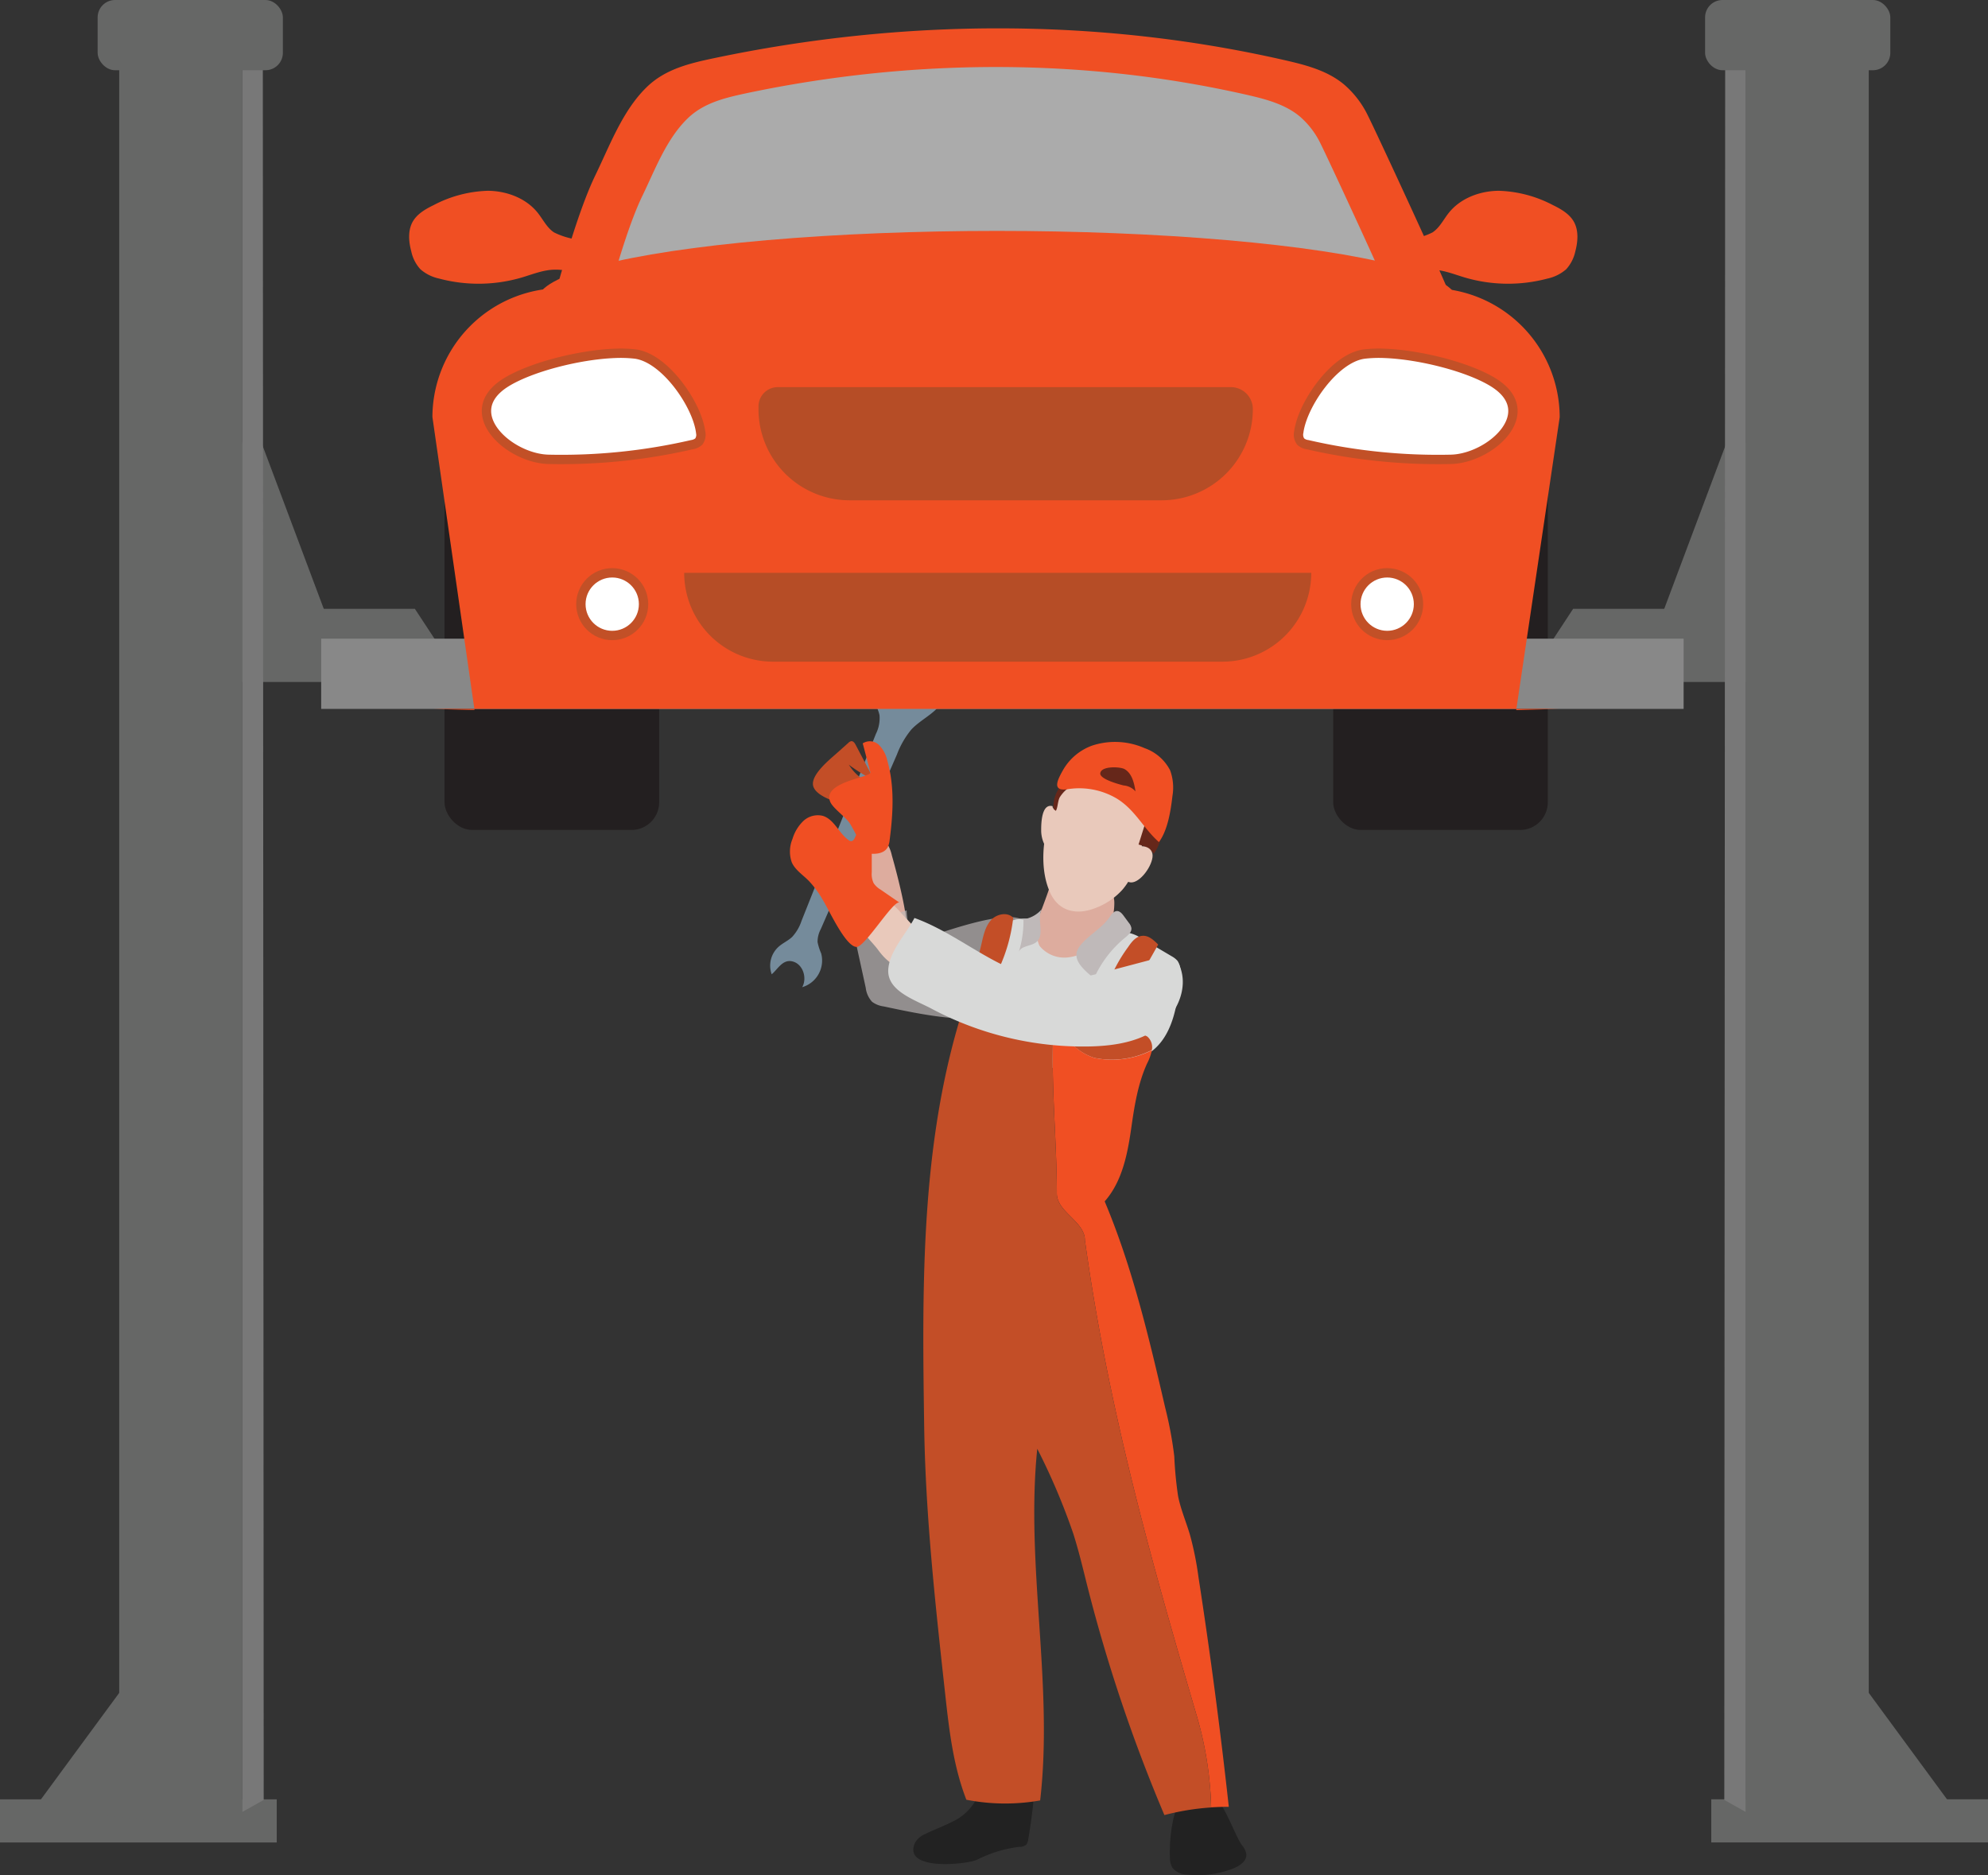 <svg id="Layer_1" data-name="Layer 1" xmlns="http://www.w3.org/2000/svg" viewBox="0 0 425.12 401.01"><rect x="0" y="0" width="425.12" height="401.01" fill="#333333" stroke="none"/><defs><style>.cls-1{fill:#ddac9e;}.cls-2{fill:#e9c9bb;}.cls-3{fill:#66271a;}.cls-4{fill:#f04f23;}.cls-5{fill:#758b9b;}.cls-16,.cls-6{fill:#bfb9b9;}.cls-6{opacity:0.68;}.cls-7{fill:#d8d9d8;}.cls-8{fill:#c34e27;}.cls-9{fill:#231f20;}.cls-10{fill:#666766;}.cls-11{fill:#787878;}.cls-12{fill:#888;}.cls-13{fill:#ababab;}.cls-14{fill:#fff;stroke:#c25027;stroke-miterlimit:10;stroke-width:2px;}.cls-15{fill:#b64d26;}.cls-17{fill:#222;}</style></defs><title>diagnostic</title><path class="cls-1" d="M432.29,287a3.06,3.06,0,0,1,.49-1.05,2.85,2.85,0,0,1,1.26-.76,14.22,14.22,0,0,1,7.56-.63,6.58,6.58,0,0,1,2.69,1.06,5.49,5.49,0,0,1,2,4.1,13.43,13.43,0,0,1-.76,4.61,52.69,52.69,0,0,1-2.11,5.75,11.93,11.93,0,0,1-2.19,3.62c-1.65,1.71-4.06,2.41-6.4,2.81-2.13.35-4.6.4-6.12-1.13s-1.45-3.94-.84-6C429.09,295.2,430.91,291.13,432.29,287Z" transform="translate(-208 -96.77)"/><path class="cls-2" d="M440.13,260.51c3.05-2,7.37-2.46,10.3-.25,3.87,2.9,3.88,8.18,2.87,12.47-1.1,4.75-2,10.52-5.29,14.32a14.68,14.68,0,0,1-5.8,3.92c-3.94,1.54-7.76.76-9.62-3.25C428.81,279.54,432.6,265.52,440.13,260.51Z" transform="translate(-208 -96.77)"/><path class="cls-3" d="M438,264.44a11.23,11.23,0,0,1,5.82-.64,21.92,21.92,0,0,1,7.55,3.23,3.92,3.92,0,0,1,.91.66,4.12,4.12,0,0,1,.61,1l2.27,4.46a.59.59,0,0,1-.78.33c0-.69-.42-1.65-1-1.38a1.09,1.09,0,0,0-.48.73l-1.43,4.55a6.15,6.15,0,0,1,3.27,1.94c1.76-2.4,2-5.57,2.07-8.55q.16-4.14.31-8.28a1,1,0,0,0-.79-1.26l-4.16-1.74a15.6,15.6,0,0,0-5.86-1.58c-2.82,0-5.4,1.54-7.65,3.23a16.61,16.61,0,0,0-4.05,4,7.19,7.19,0,0,0-1.25,5.36c.9-.2.71-2.3,1.29-3.27A7.07,7.07,0,0,1,438,264.44Z" transform="translate(-208 -96.77)"/><path class="cls-4" d="M446.76,267.51c4,2.42,5.77,6.45,9.07,9.34,1.89-2.53,2.54-6.78,2.89-9.87a10.71,10.71,0,0,0-.5-5.48,9.77,9.77,0,0,0-5.46-4.74,15.67,15.67,0,0,0-11.19-.55,11.8,11.8,0,0,0-6.21,5.17c-1.21,2.14-2.49,4.6.79,4.19A15.74,15.74,0,0,1,446.76,267.51Z" transform="translate(-208 -96.77)"/><path class="cls-5" d="M377.7,302.44c2.07.69,2.91,3.53,1.85,5.44a5.94,5.94,0,0,0,4.05-7.23,11.42,11.42,0,0,1-.77-2.43,5.76,5.76,0,0,1,.69-2.76l16.29-37.35a18.73,18.73,0,0,1,3.05-5.3c2-2.16,4.95-3.35,6.54-5.81a3,3,0,0,0,.6-2.06c-.23-1.58-2.1-2.23-3.66-2.56-2.33-.49-4.77-1-7.06-.34s-4.33,2.85-3.94,5.2c.14.86.59,1.65.74,2.51a7.57,7.57,0,0,1-.79,4l-15.88,39.93a9.51,9.51,0,0,1-2,3.44c-.82.79-1.9,1.26-2.78,2a5.43,5.43,0,0,0-1.61,6C374.33,304.07,375.41,301.68,377.7,302.44Z" transform="translate(-208 -96.77)"/><path class="cls-1" d="M398.72,279.72a8.08,8.08,0,0,0-1.8-3.63,2.78,2.78,0,0,0-3.69-.35,4.06,4.06,0,0,0-.94,2.38,32.55,32.55,0,0,0-.62,7.55,10.77,10.77,0,0,0,2.85,6.86,16,16,0,0,0,3.34,2.35,5.69,5.69,0,0,0,3.52,1.1C403.2,295.71,399.07,280.89,398.72,279.72Z" transform="translate(-208 -96.77)"/><path class="cls-6" d="M407.49,296.77a5.4,5.4,0,0,1-2.82.35c-2.21-.54-2.72-3.39-2.79-5.66L390.29,295l2.84,13a5.36,5.36,0,0,0,1.35,3,5.3,5.3,0,0,0,2.52,1c8.57,1.83,17.42,3.67,26,2,2.27-.45,5.56-18.16,4.18-20C424.85,290.71,410.89,295.72,407.49,296.77Z" transform="translate(-208 -96.77)"/><path class="cls-7" d="M436.75,301.46c2.74-.4,5.13-2,7.44-3.56,1.38-.91,2.89-1.85,4.55-1.75a7.88,7.88,0,0,1,3.46,1.36l6.38,3.77a4.68,4.68,0,0,1,1.25,1,4.49,4.49,0,0,1,.54,3.24c-.54,6.11-1.55,13.06-6.65,16.47-3,2-6.84,2.31-10.47,2.53l-15.23.94c-3.91.24-8.57.15-10.78-3.09-2.4-3.49-.35-8.16,1.27-12.07a52.47,52.47,0,0,0,3.4-12.16,7.1,7.1,0,0,1,1-3.33c1.43-1.89,4.28-1.72,6.63-1.36-.83-.13.32,5,.8,5.65A6.84,6.84,0,0,0,436.75,301.46Z" transform="translate(-208 -96.77)"/><path class="cls-2" d="M395.8,299.94c1.58,2.18,3.92,4.23,6.59,3.92a6.52,6.52,0,0,0,4.11-2.57,2.47,2.47,0,0,0,.72-1.85,2.79,2.79,0,0,0-.83-1.34L400.68,292a13.9,13.9,0,0,0-4-3.34,4.73,4.73,0,0,0-4.95.31C387.76,292.24,393.92,297.35,395.8,299.94Z" transform="translate(-208 -96.77)"/><path class="cls-4" d="M400.35,289.8l-4.07-2.8a4.58,4.58,0,0,1-1.45-1.35,4.48,4.48,0,0,1-.41-2.35l0-9.89a1.91,1.91,0,0,0-2.35.45,9.94,9.94,0,0,0-1.34,2.22,1,1,0,0,1-.6.56.89.89,0,0,1-.67-.22c-2.1-1.48-3.09-4.48-5.55-5.19a4.54,4.54,0,0,0-4.15,1.14,8.82,8.82,0,0,0-2.29,3.8,7,7,0,0,0-.16,5c.73,1.66,2.38,2.68,3.67,4a21.16,21.16,0,0,1,3,4.1c1.3,2.08,4.88,10.07,7.24,10C393.09,299.12,399.08,289.16,400.35,289.8Z" transform="translate(-208 -96.77)"/><path class="cls-8" d="M388.84,268.78a4.65,4.65,0,0,0-2.39-4.65,5.1,5.1,0,0,0,4.16,2.47,5.92,5.92,0,0,0-2.86-4.83l.13.85a11.46,11.46,0,0,0,5.39,2.54c.37-.78-.51-1.54-1.2-2.06a9.91,9.91,0,0,1-3.52-4.94c-.29,1.13.81,2.1,1.78,2.74a34,34,0,0,0,4.65,2.75l-4-7.59c-.2-.38-.5-.82-.93-.79a1.14,1.14,0,0,0-.62.35l-2.5,2.23c-1.47,1.32-5.34,4.41-5.08,6.75S386.8,268.37,388.84,268.78Z" transform="translate(-208 -96.77)"/><path class="cls-4" d="M392.81,279.18c1.8.31,4.08.4,5-1.19a4.48,4.48,0,0,0,.44-1.62c.74-5.66,1.07-11.51-.52-17a6.82,6.82,0,0,0-1.77-3.29,2.81,2.81,0,0,0-3.47-.34l1.64,6.21c.28,1.06-10.36,2-8.6,6.27.58,1.42,3.29,3.21,4.25,4.71A42.37,42.37,0,0,1,392.81,279.18Z" transform="translate(-208 -96.77)"/><rect class="cls-9" x="285.09" y="96.8" width="45.9" height="80.69" rx="5.92"/><polygon class="cls-10" points="373.28 145.46 326.39 145.46 336.4 130.2 373.28 130.2 373.28 145.46"/><polygon class="cls-10" points="371.28 89.14 360.65 117.49 350.02 145.84 371.28 145.84 392.54 145.84 381.91 117.49 371.28 89.14"/><rect class="cls-10" x="581.28" y="100.01" width="26.35" height="386.44" transform="translate(980.9 489.69) rotate(180)"/><rect class="cls-10" x="573.94" y="481.56" width="59.18" height="9.23" transform="translate(999.06 875.57) rotate(180)"/><polygon class="cls-11" points="373.28 387.48 368.73 384.92 368.92 5.86 373.28 5.86 373.28 387.48"/><polygon class="cls-10" points="390.86 389.49 404.25 388 417.63 386.52 409.65 375.67 399.37 361.68 396.27 377.15 390.86 389.49"/><rect class="cls-10" x="572.63" y="96.77" width="39.61" height="15.02" rx="3.72" transform="translate(976.86 111.79) rotate(180)"/><rect class="cls-9" x="95.06" y="96.8" width="45.9" height="80.69" rx="5.92"/><polygon class="cls-10" points="51.84 145.45 98.73 145.45 88.72 130.2 51.84 130.2 51.84 145.45"/><polygon class="cls-10" points="53.84 89.14 64.47 117.49 75.1 145.84 53.84 145.84 32.58 145.84 43.21 117.49 53.84 89.14"/><rect class="cls-10" x="25.49" y="3.24" width="26.35" height="386.44"/><rect class="cls-10" y="384.79" width="59.18" height="9.23"/><polygon class="cls-11" points="51.84 387.48 56.39 384.92 56.2 5.86 51.84 5.86 51.84 387.48"/><polygon class="cls-10" points="34.26 389.49 20.87 388 7.49 386.52 15.46 375.67 25.75 361.68 28.85 377.15 34.26 389.49"/><rect class="cls-10" x="20.88" width="39.61" height="15.02" rx="3.72"/><rect class="cls-12" x="68.68" y="136.58" width="291.35" height="15.02"/><path class="cls-4" d="M327.76,154.47c2.06.18,4.71.61,5.85-1.24,1.52-2.46-.71-4.68-3-5.37a16.12,16.12,0,0,1-4.12-1.38c-1.53-1-2.34-2.74-3.47-4.16-2.5-3.17-6.67-4.72-10.7-4.75a26.49,26.49,0,0,0-11.6,3.07c-1.77.86-3.57,1.9-4.51,3.62-1,1.87-.82,4.17-.27,6.23a8.17,8.17,0,0,0,1.95,3.85,8.88,8.88,0,0,0,4,2,32.78,32.78,0,0,0,17.71-.23c2.35-.7,4.67-1.67,7.12-1.67A10.16,10.16,0,0,1,327.76,154.47Z" transform="translate(-208 -96.77)"/><path class="cls-4" d="M541.45,248.36H300.6c-.05,0,8.87.28,8.87.23l-9-62.64a27.65,27.65,0,0,1,27.57-27.57H514A27.66,27.66,0,0,1,541.53,186l-9.3,62.63S541.5,248.36,541.45,248.36Z" transform="translate(-208 -96.77)"/><path class="cls-4" d="M500.55,121.56a20.58,20.58,0,0,0-5.12-6.71c-3.57-3-8.23-4.19-12.74-5.22-39.95-9.12-81.87-8.87-122-.42-5.27,1.11-10.48,2.35-14.43,6.23-5.13,5-7.84,12.4-10.94,18.79-3.7,7.65-7.18,20.46-9.53,28.65-.48,1.67-1.45-1,0,0a5.4,5.4,0,0,0,2.21.69c9.67,1.57,19.43,2.84,29.06,4.36a56.23,56.23,0,0,0,17.17.74c45.72-3.18,91.22-2.84,137-1.79,4.41.12,7.73-1.73,6.89-6.84-.45-2.73,1.48,2.33,0,0-4-6.38,2.54,7.1,0,0C516.87,156.45,502.26,124.94,500.55,121.56Z" transform="translate(-208 -96.77)"/><path class="cls-13" d="M490.42,127.54a18,18,0,0,0-4.5-5.89c-3.13-2.59-7.22-3.67-11.19-4.58-35.07-8-71.89-7.79-107.09-.37-4.63,1-9.2,2.06-12.67,5.47-4.51,4.42-6.89,10.89-9.61,16.5-3.25,6.72-6.3,18-8.37,25.16-.42,1.46-1.27-.84,0,0a4.85,4.85,0,0,0,1.94.61c8.5,1.37,17.06,2.49,25.52,3.83a50.22,50.22,0,0,0,15.08.64c40.15-2.79,80.11-2.49,120.29-1.57,3.88.1,6.79-1.52,6.05-6-.39-2.39,1.3,2,0,0-3.55-5.59,2.23,6.24,0,0C504.75,158.18,491.92,130.51,490.42,127.54Z" transform="translate(-208 -96.77)"/><ellipse class="cls-4" cx="213.23" cy="64.11" rx="98.24" ry="14.73"/><path class="cls-4" d="M513.05,154.47c-2.06.18-4.71.61-5.85-1.24-1.52-2.46.72-4.68,3-5.37a15.86,15.86,0,0,0,4.12-1.38c1.53-1,2.34-2.74,3.47-4.16,2.51-3.17,6.67-4.72,10.71-4.75a26.53,26.53,0,0,1,11.6,3.07c1.76.86,3.56,1.9,4.5,3.62,1,1.87.82,4.17.28,6.23a8.26,8.26,0,0,1-1.95,3.85,8.91,8.91,0,0,1-4,2,32.78,32.78,0,0,1-17.71-.23c-2.34-.7-4.67-1.67-7.11-1.67A10.34,10.34,0,0,0,513.05,154.47Z" transform="translate(-208 -96.77)"/><path class="cls-14" d="M339.42,172.34a28.17,28.17,0,0,1,4.41.14c6.36.81,13.25,10.8,14,16.71a2.5,2.5,0,0,1-.39,2,2.77,2.77,0,0,1-1.47.67A124.22,124.22,0,0,1,325.32,195c-8.46-.18-19.35-10-9.19-16.4C321.34,175.32,331.76,172.64,339.42,172.34Z" transform="translate(-208 -96.77)"/><circle class="cls-14" cx="130.92" cy="129.2" r="6.7"/><path class="cls-14" d="M504.14,172.34a26.93,26.93,0,0,0-4.41.15c-6.36.8-13.24,10.79-14,16.7a2.5,2.5,0,0,0,.4,2,2.66,2.66,0,0,0,1.47.67A124.09,124.09,0,0,0,518.24,195c8.46-.18,19.35-10,9.19-16.4C522.22,175.32,511.8,172.64,504.14,172.34Z" transform="translate(-208 -96.77)"/><circle class="cls-14" cx="296.64" cy="129.2" r="6.7"/><path class="cls-15" d="M166.32,82.79h96.89a4.7,4.7,0,0,1,4.7,4.7v0a19.5,19.5,0,0,1-19.5,19.5H181.68a19.48,19.48,0,0,1-19.48-19.48v-.6A4.12,4.12,0,0,1,166.32,82.79Z"/><path class="cls-15" d="M146.31,122.5H280.4a0,0,0,0,1,0,0v0a19,19,0,0,1-19,19H165.31a19,19,0,0,1-19-19v0a0,0,0,0,1,0,0Z"/><path class="cls-16" d="M426.86,293.5a21.67,21.67,0,0,1-1,6.83c.57-1.38,2.68-1.16,3.81-2.14,1.86-1.62-.11-5,1.18-7.07a6.37,6.37,0,0,1-4.57,2.3" transform="translate(-208 -96.77)"/><path class="cls-8" d="M442,323a18.8,18.8,0,0,0,12.33-1.69s0,0,0-.06a3,3,0,0,0-1-2.82,11.42,11.42,0,0,0-2.1-.86c-1.81-.8-2.63-3-2.43-5a14.12,14.12,0,0,1,2.16-5.46l4.71-8.34c-1-1-2.08-2-3.43-1.87s-2.26,1.3-3,2.4a32.32,32.32,0,0,0-4.49,8.49,4.93,4.93,0,0,1-.72,1.66,4.38,4.38,0,0,1-1.77,1.13l-6,2.57a8.36,8.36,0,0,1-2.26.71A11.85,11.85,0,0,0,442,323Z" transform="translate(-208 -96.77)"/><path class="cls-17" d="M411.52,486.41c-1.76.91-3.71,1.61-5.68,2.58a4.36,4.36,0,0,0-2.19,1.9c-2.69,6.06,11,4.62,13.28,3.59a27,27,0,0,1,9-2.75,2.21,2.21,0,0,0,1.54-.49,2.06,2.06,0,0,0,.39-1c.41-2.33.74-4.68,1-7a11.87,11.87,0,0,0,0-3.26,6.49,6.49,0,0,0-5.91-5.19c-4.69-.21-4.56,3.65-6.21,6.81A11.13,11.13,0,0,1,411.52,486.41Z" transform="translate(-208 -96.77)"/><path class="cls-17" d="M458.18,491.47c0,.86-.05,1.65,0,2.34a4.33,4.33,0,0,0,.56,2.43,4.23,4.23,0,0,0,3.16,1.42,20.84,20.84,0,0,0,9.79-1.3c1.41-.55,3-1.62,2.82-3.13a4,4,0,0,0-.91-1.84c-2.41-3.35-6-16.91-11.93-11.34C459.19,482.36,458.37,487.56,458.18,491.47Z" transform="translate(-208 -96.77)"/><path class="cls-4" d="M464.28,434a67.85,67.85,0,0,0-1.8-8.95c-.82-2.8-2-5.5-2.56-8.36a82.87,82.87,0,0,1-.81-8.5,82.55,82.55,0,0,0-1.93-10.34c-3.47-15-7-30-12.95-44.16,3.83-4.36,4.92-10.32,5.74-16.07.65-4.57,1.41-9.18,3.31-13.39a11.51,11.51,0,0,0,1.05-2.87A18.8,18.8,0,0,1,442,323a11.85,11.85,0,0,1-7.93-9.12,1.9,1.9,0,0,1-.25,0h-.36c-1,12.56.54,25.72.54,38.1,0,4,6,6,6,10,5,36,14,68,24,102a76.4,76.4,0,0,1,3,19.3c1.26-.08,2.51-.12,3.77-.12Q468.07,458.51,464.28,434Z" transform="translate(-208 -96.77)"/><path class="cls-8" d="M440,362c0-4-6-6-6-10,0-12.38-1.56-25.54-.54-38.1a8.19,8.19,0,0,1-2-.45c-1.63-.54-3.24-1.16-4.81-1.86a11.16,11.16,0,0,1-4.53-3.11c-1.13-1.48-.76-4,0-5.71a35.29,35.29,0,0,0,2.55-9.73c-1.22-1.31-3.55-.83-4.75.5s-1.6,3.17-2,4.92c-1.45,6.32-3.62,12.45-5.37,18.69-7.7,27.37-7.34,56.27-6.92,84.7.29,19.24,2.45,38.6,4.55,57.72.82,7.49,1.74,15.06,4.47,22.08a43.15,43.15,0,0,0,15.78.15c2.88-24.94-3.16-50.23-.62-75.21a138.82,138.82,0,0,1,7.7,18.14c1.13,3.55,2,7.18,2.9,10.79a338.18,338.18,0,0,0,16.59,49.41A52.67,52.67,0,0,1,467,483.3a76.4,76.4,0,0,0-3-19.3C454,430,445,398,440,362Z" transform="translate(-208 -96.77)"/><path class="cls-16" d="M441.94,306a23.79,23.79,0,0,1,6.67-8.72c.66-.54,1.43-1.21,1.33-2.06a2.42,2.42,0,0,0-.55-1.11l-1.07-1.45c-.37-.51-.85-1.08-1.48-1.06s-1.12.64-1.49,1.2c-1.75,2.6-4.83,4.05-6.53,6.42C436.91,301.84,439.7,304.09,441.94,306Z" transform="translate(-208 -96.77)"/><path class="cls-7" d="M403.55,293.08c10.21,3.68,18.68,12.49,29.52,13.12,4.33.25,8.62-.87,12.81-2l9.91-2.62a4.26,4.26,0,0,1,3-.06,3.44,3.44,0,0,1,1.5,1.88c1.92,4.73-.68,10.39-4.84,13.34s-9.5,3.72-14.6,3.82a69,69,0,0,1-33.63-8.07c-3.78-2-9.77-3.88-9.25-8.65C398.35,300,401.81,296.43,403.55,293.08Z" transform="translate(-208 -96.77)"/><path class="cls-2" d="M430.65,274.27c0-1.33.05-5.74,2.44-5.1-.06.69.82,1,1.32,1.48a3.28,3.28,0,0,1,.68,2.54,8.69,8.69,0,0,1-.56,3.4C432.59,280.88,430.59,277,430.65,274.27Z" transform="translate(-208 -96.77)"/><path class="cls-2" d="M454.45,280.14c.36-2.57-2.94-3-4.49-1.67s-3.12,6.18-.5,6.95C451.37,286,454.11,282.52,454.45,280.14Z" transform="translate(-208 -96.77)"/><path class="cls-3" d="M448.47,261.24c1.6.91,2.06,2.95,2.35,4.77a3.8,3.8,0,0,0-2.54-1.27c-.94-.23-5-1.31-5-2.54C443.37,260.51,447.55,260.72,448.47,261.24Z" transform="translate(-208 -96.77)"/></svg>